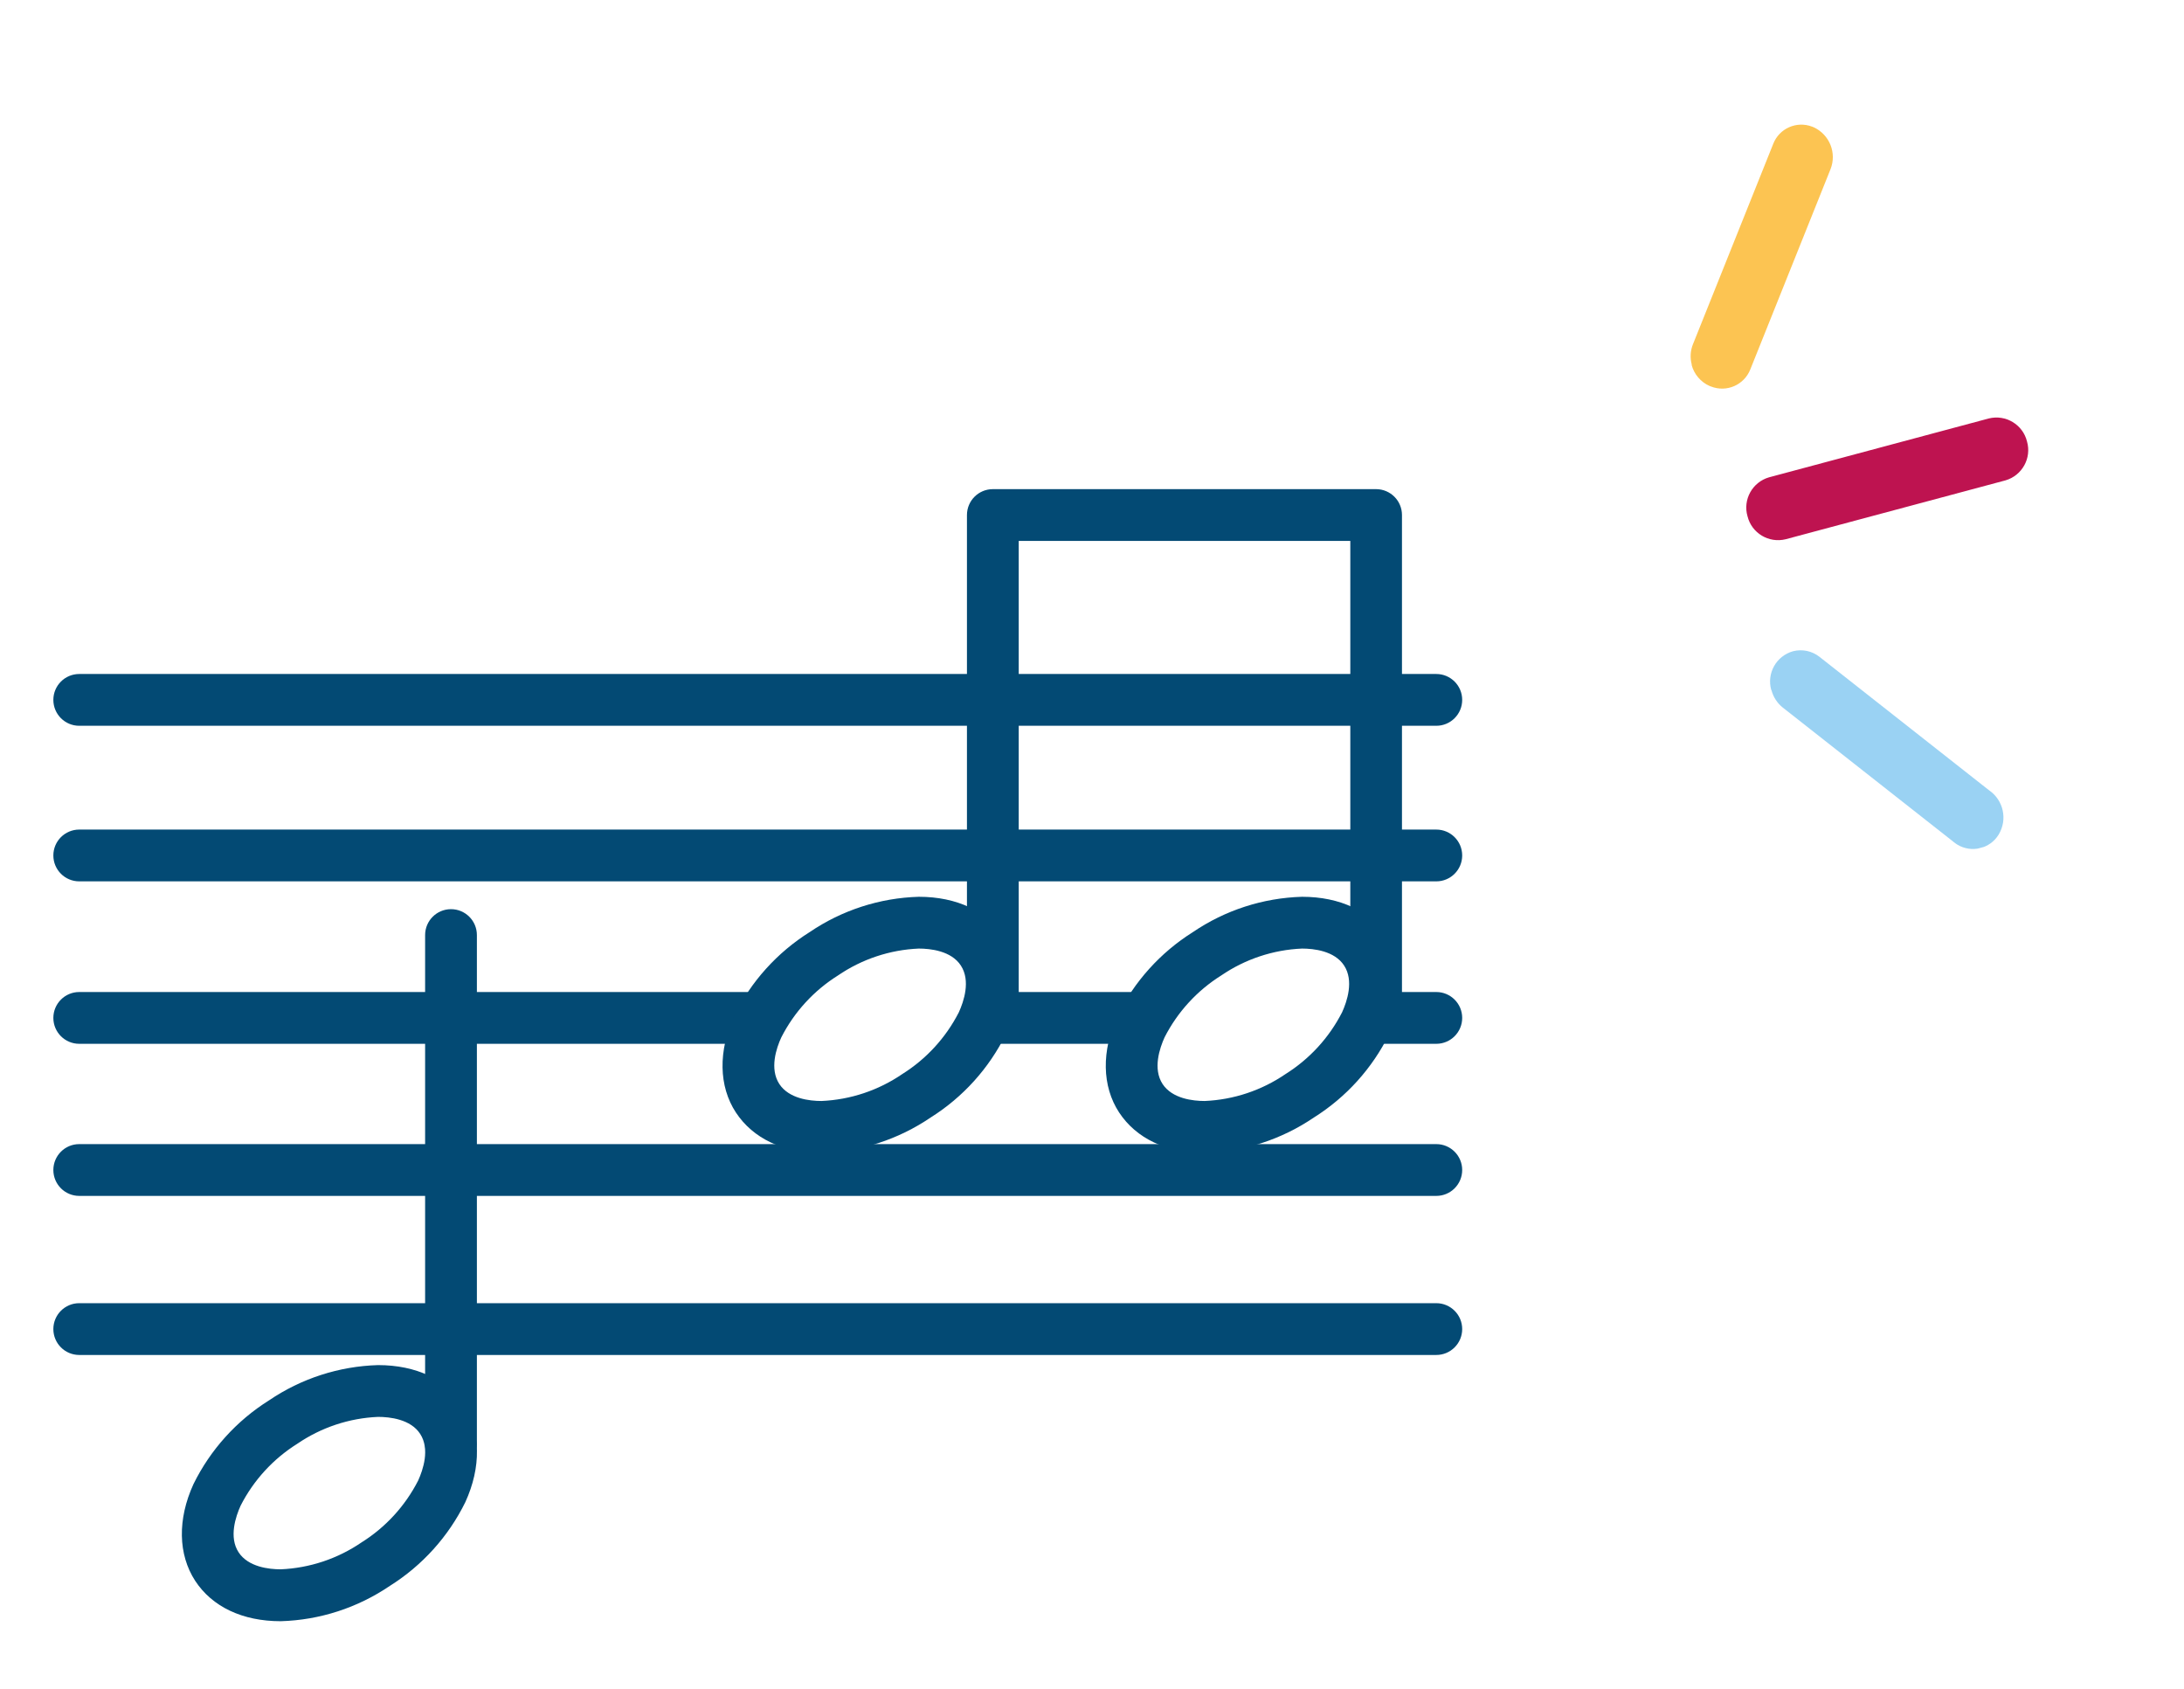 <svg xmlns="http://www.w3.org/2000/svg" xmlns:xlink="http://www.w3.org/1999/xlink" id="a" viewBox="0 0 194.04 150"><defs><clipPath id="c"><rect x="153.08" y="10.3" width="27.67" height="66.27" transform="translate(-5.56 44.68) rotate(-15)" fill="none"></rect></clipPath></defs><g id="b"><g clip-path="url(#c)"><g id="d"><path id="e" d="M150.31,32.4c-.17-.61-.13-1.26,.11-1.84l7.12-17.77c.53-1.38,2.08-2.07,3.46-1.54,.04,.02,.09,.03,.13,.05,1.42,.65,2.08,2.29,1.5,3.74l-7.12,17.77c-.55,1.39-2.11,2.07-3.5,1.52-.04-.01-.07-.03-.11-.04-.8-.35-1.39-1.05-1.61-1.89" fill="#fcc452"></path><path id="f" d="M157.37,61.3c-.42-1.49,.44-3.03,1.93-3.45,.82-.21,1.69-.03,2.36,.5l15.06,11.85c1.29,.88,1.66,2.61,.85,3.94-.77,1.26-2.42,1.65-3.68,.88-.04-.02-.08-.05-.12-.08-.11-.07-.21-.16-.31-.24l-15.07-11.85c-.49-.39-.84-.93-1-1.54" fill="#9ad2f3"></path><path id="g" d="M155.26,45.86c-.43-1.48,.43-3.03,1.91-3.46l19.53-5.23c1.5-.37,3.02,.54,3.39,2.04,.43,1.48-.43,3.03-1.91,3.46l-19.53,5.23c-1.5,.37-3.02-.54-3.39-2.04" fill="#be1350"></path></g></g></g><g id="h"><path id="i" d="M127.61,64.47H7.04c-1.27,0-2.3-1.03-2.3-2.3s1.03-2.3,2.3-2.3H127.61c1.27,0,2.3,1.03,2.3,2.3s-1.03,2.3-2.3,2.3Z" fill="#034a74"></path><path id="j" d="M127.61,78.29H7.04c-1.27,0-2.3-1.03-2.3-2.3s1.03-2.3,2.3-2.3H127.61c1.27,0,2.3,1.03,2.3,2.3s-1.03,2.3-2.3,2.3Z" fill="#034a74"></path><path id="k" d="M127.61,92.72h-5.37c-1.27,0-2.3-1.03-2.3-2.3s1.03-2.3,2.3-2.3h5.37c1.27,0,2.3,1.03,2.3,2.3s-1.03,2.3-2.3,2.3Z" fill="#034a74"></path><path id="l" d="M100.59,92.72h-12.59c-1.27,0-2.3-1.03-2.3-2.3s1.03-2.3,2.3-2.3h12.59c1.27,0,2.3,1.03,2.3,2.3s-1.03,2.3-2.3,2.3h0Z" fill="#034a74"></path><path id="m" d="M67.58,92.72H7.04c-1.27,0-2.3-1.03-2.3-2.3s1.03-2.3,2.3-2.3h60.54c1.27,0,2.3,1.03,2.3,2.3s-1.03,2.3-2.3,2.3Z" fill="#034a74"></path><path id="n" d="M127.61,106.23H7.04c-1.27,0-2.3-1.03-2.3-2.3s1.03-2.3,2.3-2.3H127.61c1.27,0,2.3,1.03,2.3,2.3s-1.03,2.3-2.3,2.3Z" fill="#034a74"></path><path id="o" d="M127.61,120.36H7.04c-1.27,0-2.3-1.03-2.3-2.3s1.03-2.3,2.3-2.3H127.61c1.27,0,2.3,1.03,2.3,2.3s-1.03,2.3-2.3,2.3Z" fill="#034a74"></path><path id="p" d="M72.98,102.41c-3.39,0-6.08-1.28-7.6-3.59-1.53-2.33-1.58-5.47-.15-8.59,1.5-3.05,3.82-5.62,6.7-7.43,2.87-1.95,6.23-3.04,9.7-3.14,3.39,0,6.08,1.28,7.6,3.59,1.52,2.34,1.58,5.47,.15,8.59-1.5,3.05-3.82,5.62-6.7,7.43-2.87,1.95-6.23,3.04-9.7,3.14h0Zm8.65-18.15c-2.57,.11-5.06,.94-7.18,2.39-2.14,1.34-3.88,3.24-5.03,5.49-.45,.97-1.06,2.8-.18,4.15,.86,1.31,2.71,1.51,3.74,1.51,2.57-.11,5.06-.94,7.18-2.39,2.14-1.34,3.88-3.24,5.03-5.49,.44-.97,1.06-2.8,.18-4.15-.85-1.31-2.71-1.51-3.74-1.51h0Z" fill="#034a74"></path><path id="q" d="M24.94,144.01c-3.39,0-6.09-1.28-7.6-3.59-1.52-2.34-1.58-5.47-.15-8.59,1.5-3.05,3.82-5.62,6.7-7.43,2.87-1.95,6.23-3.04,9.7-3.14,3.39,0,6.09,1.28,7.6,3.59,1.53,2.34,1.58,5.47,.15,8.59-1.5,3.05-3.82,5.62-6.7,7.43-2.87,1.95-6.23,3.04-9.7,3.14Zm8.65-18.15c-2.57,.11-5.06,.94-7.18,2.39-2.14,1.34-3.88,3.24-5.03,5.49-.44,.97-1.06,2.81-.18,4.15,.86,1.31,2.71,1.51,3.74,1.51,2.57-.11,5.06-.94,7.18-2.39,2.14-1.34,3.88-3.24,5.03-5.49,.44-.97,1.06-2.8,.18-4.15-.85-1.31-2.71-1.51-3.74-1.51Z" fill="#034a74"></path><path id="r" d="M122.27,92.33c-1.27,0-2.3-1.03-2.3-2.3V48.05h-29.46v41.99c0,1.27-1.03,2.3-2.3,2.3s-2.3-1.03-2.3-2.3V45.75c0-1.27,1.03-2.3,2.3-2.3h34.05c1.27,0,2.3,1.03,2.3,2.3v44.29c0,1.27-1.03,2.3-2.3,2.3h0Z" fill="#034a74"></path><path id="s" d="M40.07,130.57c-1.27,0-2.3-1.03-2.3-2.3v-45.21c0-1.27,1.03-2.3,2.3-2.3s2.3,1.03,2.3,2.3v45.21c0,1.27-1.03,2.3-2.3,2.3Z" fill="#034a74"></path><path id="t" d="M107.03,102.41c-3.39,0-6.08-1.28-7.6-3.59-1.53-2.33-1.58-5.47-.15-8.59,1.5-3.05,3.82-5.62,6.7-7.43,2.87-1.95,6.23-3.04,9.7-3.14,3.39,0,6.08,1.28,7.6,3.59,1.52,2.34,1.58,5.47,.15,8.59-1.5,3.05-3.82,5.62-6.7,7.43-2.87,1.95-6.23,3.04-9.7,3.14h0Zm8.65-18.15c-2.57,.11-5.06,.94-7.18,2.39-2.14,1.34-3.88,3.24-5.03,5.49-.44,.97-1.06,2.8-.18,4.15,.86,1.31,2.71,1.51,3.74,1.51,2.57-.11,5.06-.94,7.18-2.39,2.14-1.34,3.88-3.24,5.03-5.49,.44-.97,1.06-2.8,.18-4.15-.85-1.31-2.71-1.51-3.74-1.51h0Z" fill="#034a74"></path></g></svg>